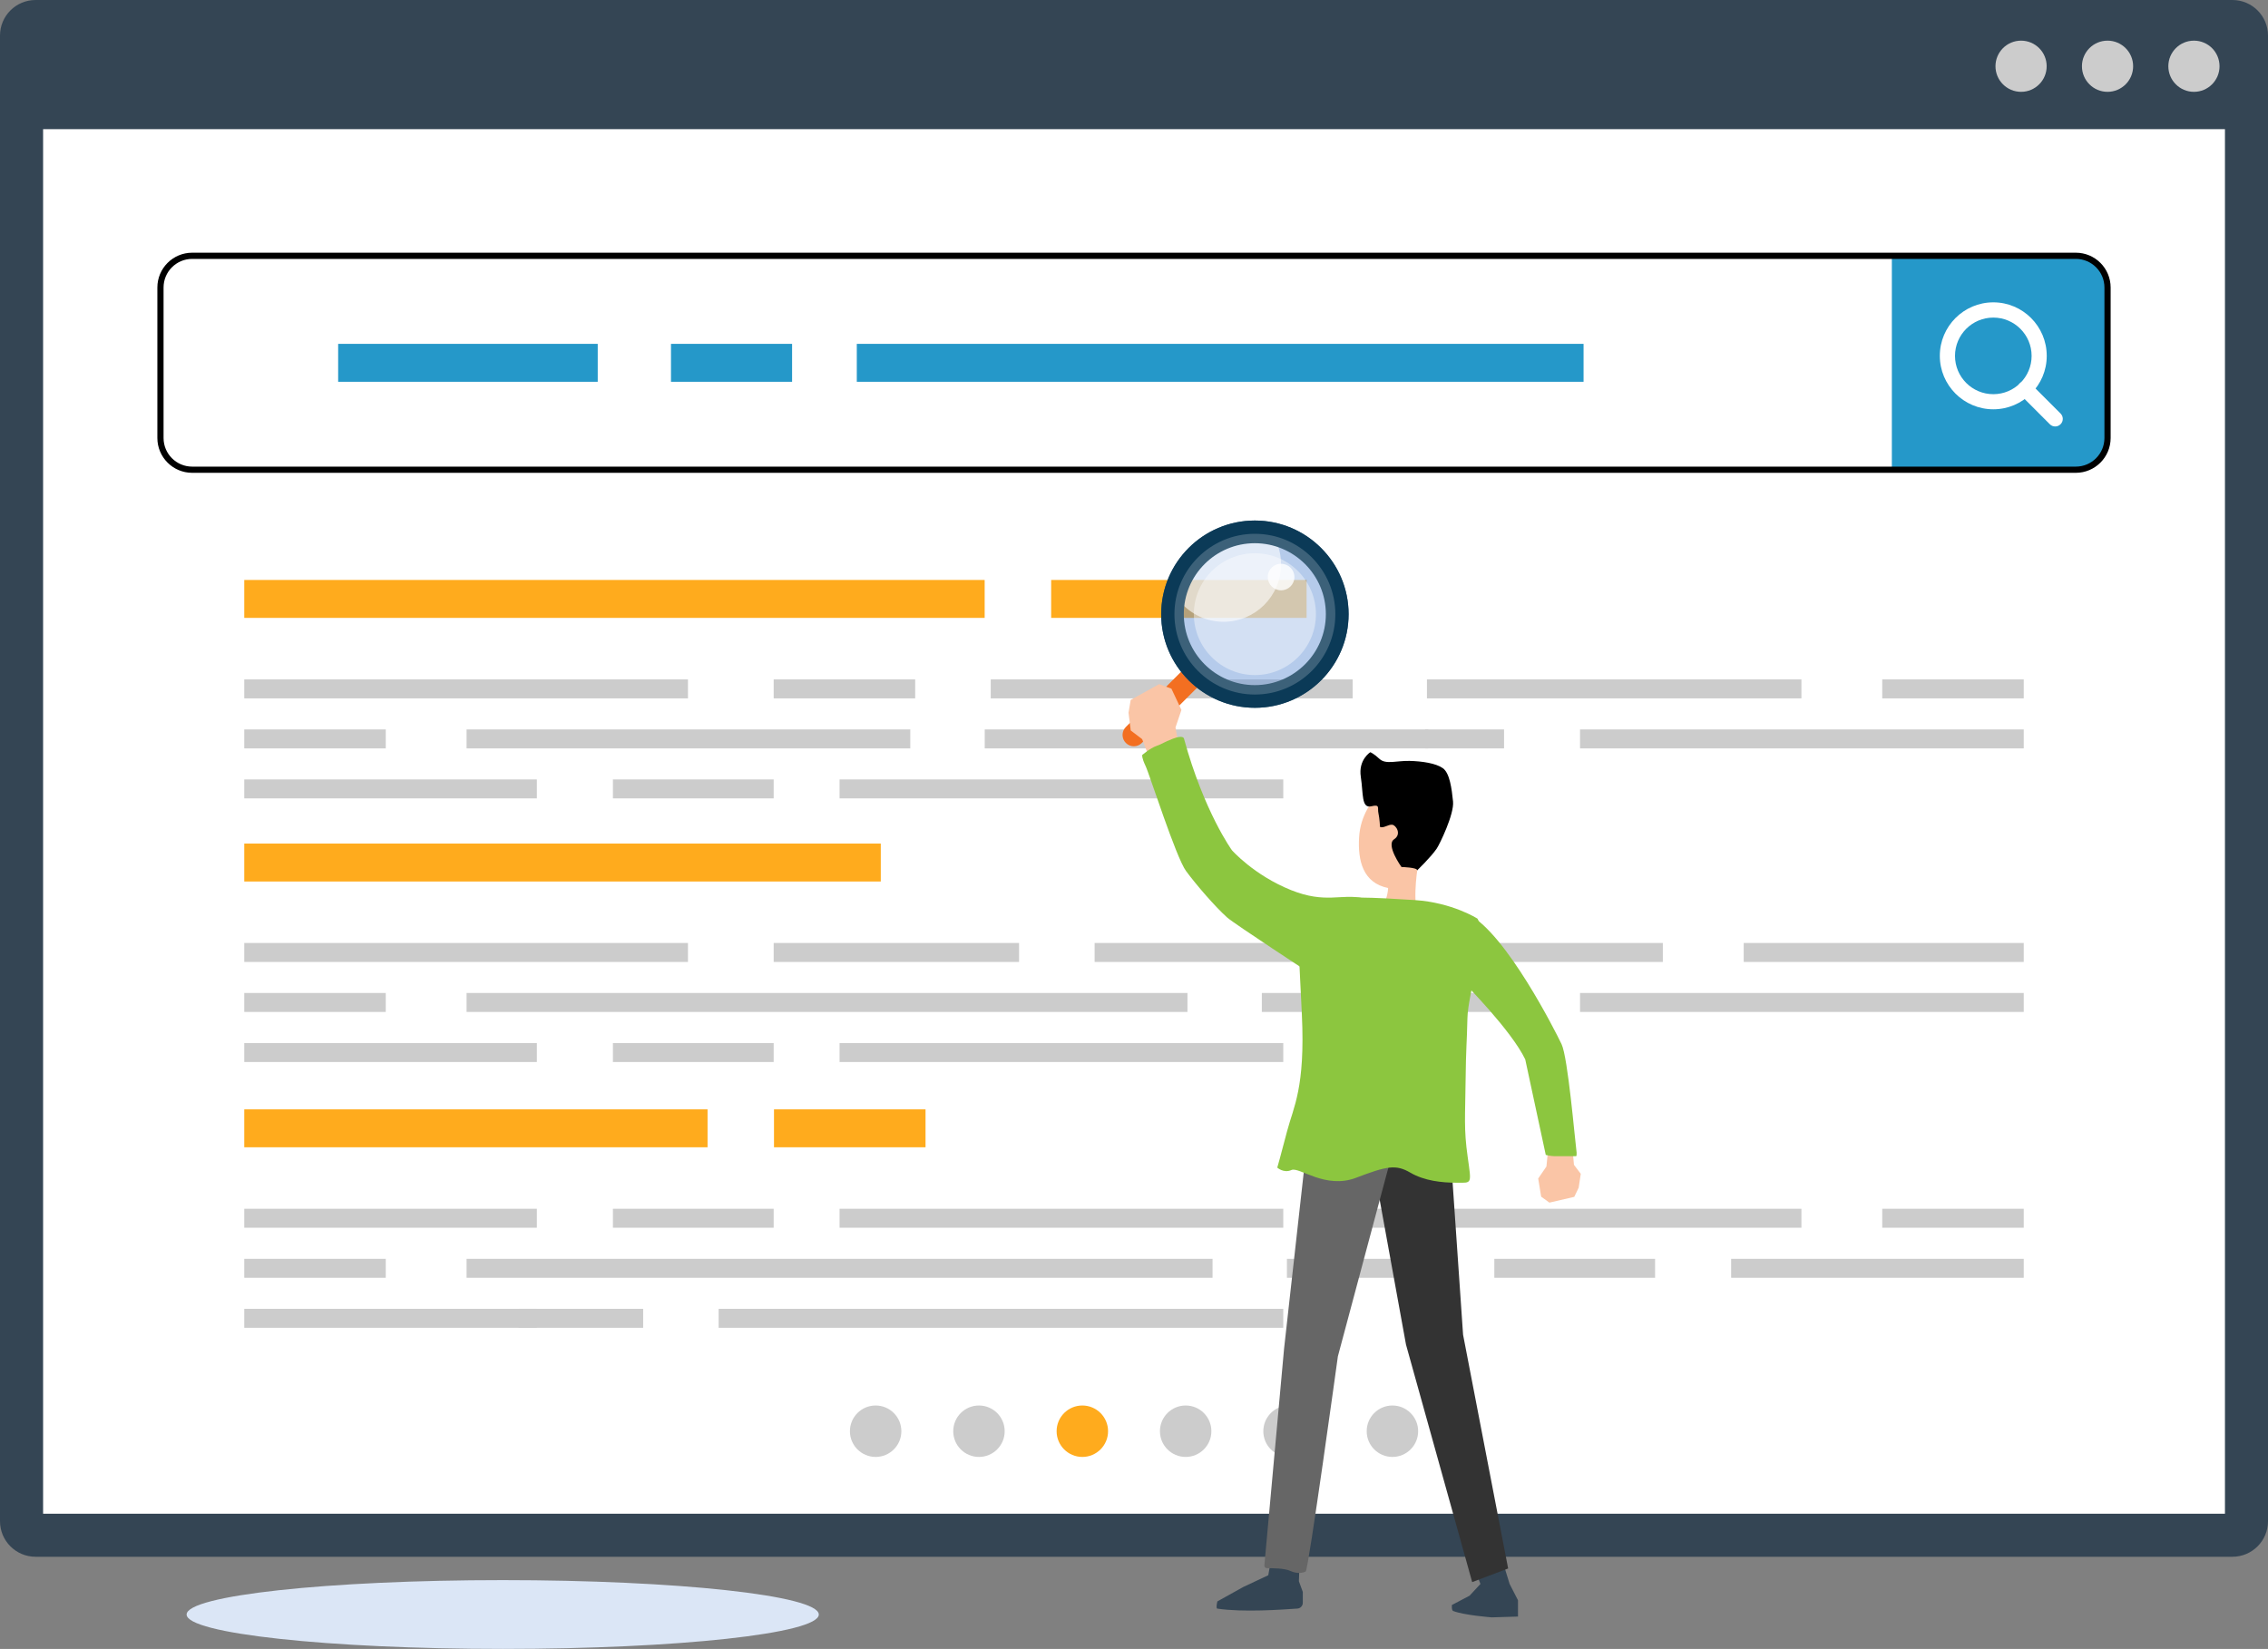 <svg xmlns="http://www.w3.org/2000/svg" xmlns:xlink="http://www.w3.org/1999/xlink" id="Layer_1" x="0px" y="0px" viewBox="0 0 365.93 266.09" xml:space="preserve">
<rect x="0" y="0" width="365.93" height="266.09" fill="#808080" stroke="none"/>
<g>
	<g>
		<path fill="#344554" d="M0,245.48V5.74C0,2.57,2.57,0,5.74,0h354.45c3.17,0,5.74,2.57,5.74,5.74v239.74    c0,3.17-2.57,5.74-5.74,5.74H5.74C2.57,251.22,0,248.65,0,245.48z"></path>
		<g>
			<path fill="#CCCCCC" d="M330.22,10.69c0,2.28-1.85,4.13-4.13,4.13c-2.28,0-4.13-1.85-4.13-4.13c0-2.28,1.85-4.13,4.13-4.13     C328.37,6.56,330.22,8.41,330.22,10.69z"></path>
			<path fill="#CCCCCC" d="M344.17,10.69c0,2.28-1.85,4.13-4.13,4.13c-2.28,0-4.13-1.85-4.13-4.13c0-2.28,1.85-4.13,4.13-4.13     C342.32,6.56,344.17,8.41,344.17,10.69z"></path>
			<path fill="#CCCCCC" d="M358.11,10.69c0,2.28-1.85,4.13-4.13,4.13c-2.28,0-4.13-1.85-4.13-4.13c0-2.28,1.85-4.13,4.13-4.13     C356.27,6.56,358.11,8.41,358.11,10.69z"></path>
		</g>
		
			<rect x="71.25" y="-43.46" transform="matrix(-1.836970e-16 1 -1 -1.836970e-16 315.524 -50.407)" fill="#FFFFFF" width="223.43" height="352.03"></rect>
		<g>
			<circle fill="#CCCCCC" cx="141.28" cy="230.96" r="4.15"></circle>
			<circle fill="#CCCCCC" cx="157.95" cy="230.96" r="4.15"></circle>
			<circle fill="#FFAB1D" cx="174.63" cy="230.96" r="4.15"></circle>
			<path fill="#CCCCCC" d="M195.45,230.96c0,2.29-1.86,4.15-4.15,4.15c-2.29,0-4.15-1.86-4.15-4.15c0-2.29,1.86-4.15,4.15-4.15     C193.6,226.81,195.45,228.67,195.45,230.96z"></path>
			<circle fill="#CCCCCC" cx="207.98" cy="230.96" r="4.15"></circle>
			<circle fill="#CCCCCC" cx="224.66" cy="230.96" r="4.15"></circle>
		</g>
	</g>
	<g>
		<g>
			<rect x="54.56" y="55.49" fill="#2598C9" width="41.88" height="6.12"></rect>
			<rect x="108.26" y="55.49" fill="#2598C9" width="19.54" height="6.12"></rect>
			<rect x="138.24" y="55.49" fill="#2598C9" width="117.26" height="6.12"></rect>
		</g>
		<path fill="#2598C9" d="M334.92,41.29h-29.68V75.8h29.68c2.83,0,5.12-2.29,5.12-5.12V46.4C340.04,43.58,337.75,41.29,334.92,41.29    z"></path>
		<g>
			<path fill="#FFFFFF" d="M321.61,66.05c-4.76,0-8.63-3.87-8.63-8.63c0-4.76,3.87-8.63,8.63-8.63c4.76,0,8.62,3.87,8.62,8.63     C330.24,62.18,326.37,66.05,321.61,66.05z M321.61,51.25c-3.41,0-6.18,2.77-6.18,6.18c0,3.41,2.77,6.18,6.18,6.18     c3.41,0,6.18-2.77,6.18-6.18C327.79,54.02,325.02,51.25,321.61,51.25z"></path>
			<path fill="#FFFFFF" d="M331.59,68.82c-0.31,0-0.63-0.12-0.86-0.36l-4.86-4.86c-0.48-0.48-0.48-1.25,0-1.73     c0.48-0.48,1.25-0.48,1.73,0l4.86,4.86c0.48,0.48,0.48,1.25,0,1.73C332.21,68.71,331.9,68.82,331.59,68.82z"></path>
		</g>
		<path fill="none" stroke="#000000" stroke-miterlimit="10" d="M334.92,75.8H31.01c-2.83,0-5.12-2.29-5.12-5.12V46.4    c0-2.83,2.29-5.12,5.12-5.12h303.91c2.83,0,5.12,2.29,5.12,5.12v24.28C340.04,73.51,337.75,75.8,334.92,75.8z"></path>
	</g>
	<g>
		<g>
			<rect x="39.41" y="109.64" fill="#CCCCCC" width="71.59" height="3.06"></rect>
			<rect x="124.83" y="109.64" fill="#CCCCCC" width="22.83" height="3.06"></rect>
			<rect x="303.69" y="109.64" fill="#CCCCCC" width="22.83" height="3.06"></rect>
			<rect x="230.23" y="109.64" fill="#CCCCCC" width="60.42" height="3.06"></rect>
			<rect x="159.85" y="109.64" fill="#CCCCCC" width="58.39" height="3.06"></rect>
			<rect x="254.93" y="117.71" fill="#CCCCCC" width="71.59" height="3.06"></rect>
			<rect x="229.93" y="117.71" fill="#CCCCCC" width="12.74" height="3.06"></rect>
			<rect x="39.41" y="117.71" fill="#CCCCCC" width="22.83" height="3.06"></rect>
			<rect x="75.28" y="117.71" fill="#CCCCCC" width="71.59" height="3.06"></rect>
			<rect x="158.88" y="117.71" fill="#CCCCCC" width="71.59" height="3.06"></rect>
			<rect x="39.41" y="125.78" fill="#CCCCCC" width="47.21" height="3.06"></rect>
			<rect x="98.89" y="125.78" fill="#CCCCCC" width="25.94" height="3.06"></rect>
			<rect x="135.46" y="125.78" fill="#CCCCCC" width="71.59" height="3.06"></rect>
			<rect x="39.41" y="93.59" fill="#FFAB1D" width="119.46" height="6.12"></rect>
			<rect x="169.6" y="93.59" fill="#FFAB1D" width="41.21" height="6.12"></rect>
		</g>
		<g>
			<g>
				<rect x="39.41" y="211.21" fill="#CCCCCC" width="47.21" height="3.06"></rect>
				<rect x="83.68" y="211.21" fill="#CCCCCC" width="20.09" height="3.06"></rect>
				<rect x="115.95" y="211.21" fill="#CCCCCC" width="91.1" height="3.06"></rect>
				<rect x="39.41" y="195.06" fill="#CCCCCC" width="47.21" height="3.06"></rect>
				<rect x="98.89" y="195.06" fill="#CCCCCC" width="25.94" height="3.06"></rect>
				<rect x="303.69" y="195.06" fill="#CCCCCC" width="22.83" height="3.06"></rect>
				<rect x="219.06" y="195.06" fill="#CCCCCC" width="71.59" height="3.06"></rect>
				<rect x="135.46" y="195.06" fill="#CCCCCC" width="71.59" height="3.06"></rect>
				<rect x="279.31" y="203.14" fill="#CCCCCC" width="47.21" height="3.06"></rect>
				<rect x="241.1" y="203.14" fill="#CCCCCC" width="25.94" height="3.06"></rect>
				<rect x="39.41" y="203.14" fill="#CCCCCC" width="22.83" height="3.06"></rect>
				<rect x="75.28" y="203.14" fill="#CCCCCC" width="120.36" height="3.06"></rect>
				<rect x="207.64" y="203.14" fill="#CCCCCC" width="22.83" height="3.06"></rect>
			</g>
			<rect x="39.41" y="179.02" fill="#FFAB1D" width="74.75" height="6.12"></rect>
			<rect x="124.88" y="179.02" fill="#FFAB1D" width="24.45" height="6.12"></rect>
		</g>
		<g>
			<rect x="39.41" y="152.17" fill="#CCCCCC" width="71.59" height="3.06"></rect>
			<rect x="124.83" y="152.17" fill="#CCCCCC" width="39.59" height="3.06"></rect>
			<rect x="281.34" y="152.17" fill="#CCCCCC" width="45.18" height="3.06"></rect>
			<rect x="230.23" y="152.17" fill="#CCCCCC" width="38.06" height="3.06"></rect>
			<rect x="176.61" y="152.17" fill="#CCCCCC" width="58.39" height="3.06"></rect>
			<rect x="254.93" y="160.24" fill="#CCCCCC" width="71.59" height="3.06"></rect>
			<rect x="229.93" y="160.24" fill="#CCCCCC" width="12.74" height="3.06"></rect>
			<rect x="39.41" y="160.24" fill="#CCCCCC" width="22.83" height="3.06"></rect>
			<rect x="75.28" y="160.24" fill="#CCCCCC" width="116.31" height="3.06"></rect>
			<rect x="203.59" y="160.24" fill="#CCCCCC" width="26.88" height="3.06"></rect>
			<rect x="39.41" y="168.32" fill="#CCCCCC" width="47.21" height="3.06"></rect>
			<rect x="98.89" y="168.32" fill="#CCCCCC" width="25.94" height="3.06"></rect>
			<rect x="135.46" y="168.32" fill="#CCCCCC" width="71.59" height="3.06"></rect>
			<rect x="39.41" y="136.13" fill="#FFAB1D" width="102.7" height="6.12"></rect>
		</g>
	</g>
</g>
<path fill="#DBE6F6" d="M132.11,260.54c0,3.07-22.83,5.55-51,5.55s-51-2.49-51-5.55c0-3.07,22.83-5.55,51-5.55  S132.11,257.47,132.11,260.54z"></path>
<g>
	<path fill="#344554" d="M205.38,250.01l-0.75,4.19l-4.04,1.9l-4.17,2.32c0,0-0.29,1.13,0,1.17c4.15,0.62,10.44,0.16,12.9-0.01   c0.5-0.03,0.88-0.44,0.88-0.94v-1.75l-0.63-1.72l0.12-3.38L205.38,250.01z"></path>
	<path fill="#344554" d="M237.89,253.09l0.97,2.52l-1.75,1.89l-2.85,1.5c0,0-0.08,0.86,0.2,0.97c1.82,0.7,6.23,1.03,6.23,1.03   l4.23-0.13v-2.63l-1.35-2.63l-1.14-3.7L237.89,253.09z"></path>
	
		<ellipse transform="matrix(1.106575e-03 -1 1 1.106575e-03 103.13 301.459)" opacity="0.5" fill="#6D98D9" cx="202.46" cy="99.11" rx="12.17" ry="12.19"></ellipse>
	<path opacity="0.6" fill="#FFFFFF" d="M206.69,91.06c0-1.28-0.26-2.5-0.73-3.61   c-1.1-0.33-2.28-0.51-3.5-0.51c-6.06,0-11.08,4.43-12.01,10.23c1.7,1.94,4.18,3.17,6.97,3.17   C202.54,100.33,206.69,96.19,206.69,91.06z"></path>
	<g>
		<path fill="#F36F21" d="M181.65,119.89L181.65,119.89c-0.71-0.71-0.71-1.87,0-2.58l10.38-10.37l2.58,2.58l-10.38,10.37    C183.52,120.61,182.36,120.61,181.65,119.89z"></path>
		<path fill="#3C6179" d="M191,99.11c0,6.31,5.14,11.45,11.46,11.45c6.32,0,11.46-5.14,11.46-11.45s-5.14-11.45-11.46-11.45    S191,92.79,191,99.11z M187.35,99.11c0-8.33,6.78-15.11,15.12-15.11c8.33,0,15.12,6.78,15.12,15.11c0,8.33-6.78,15.11-15.12,15.11    C194.12,114.22,187.35,107.44,187.35,99.11z"></path>
		<g>
			<path opacity="0.4" fill="#FFFFFF" d="M192.62,99.11c0,5.42,4.42,9.83,9.85,9.83     s9.85-4.41,9.85-9.83c0-5.42-4.42-9.83-9.85-9.83S192.62,93.69,192.62,99.11z"></path>
			<path fill="#0B3A57" d="M187.35,99.11c0,8.33,6.78,15.11,15.12,15.11c8.33,0,15.12-6.78,15.12-15.11S210.8,84,202.46,84     C194.12,84,187.35,90.78,187.35,99.11z M189.49,99.11c0-7.15,5.82-12.97,12.98-12.97c7.16,0,12.98,5.82,12.98,12.97     c0,7.15-5.82,12.97-12.98,12.97C195.3,112.08,189.49,106.26,189.49,99.11z"></path>
		</g>
	</g>
	<polygon fill="#FAC5A6" points="190.48,121.49 185.71,122.98 184.28,119.28 182.44,117.88 182.08,115.02 182.43,112.95    187.02,110.4 189,111.13 190.62,114.56 189.66,117.4 190.14,120.11  "></polygon>
	<polygon fill="#FAC5A6" points="249.77,184.99 253.67,184.88 253.95,187.97 255.05,189.42 254.71,191.66 254,193.14 249.99,194.07    248.66,193.11 248.18,190.18 249.51,188.24 249.72,186.1  "></polygon>
	<g>
		<path fill="#FAC5A6" d="M223.87,142.26c0.5,2.04-1.07,4.7-1.07,4.7l5.91,0.62c-0.83-2.99,0.1-8.06,0.1-8.06    S223.38,140.22,223.87,142.26z"></path>
		<path fill="#FAC5A6" d="M232.69,130.13c0.64,1.85-2.78,8.11-3.31,8.81c-0.18,0.24-0.7,1.59-1.2,2.34    c-0.94,1.42-2.24,2.41-4.18,2.03c-4.12-0.81-4.93-4.45-4.72-8.15c0.21-3.71,2.21-6.04,3.3-7.37c1.09-1.34,6.06-1.8,6.06-1.8    C230.29,125.77,232.05,128.26,232.69,130.13z"></path>
		<path d="M226.12,139.91c0,0-2.57-3.57-1.19-4.47c1.27-0.84,0.3-2.28-0.29-2.35c-0.64-0.08-1.4,0.6-1.98,0.36    c0,0-0.07-1.41-0.26-2.24s0.33-1.45-1.14-1.1c-1.63,0.39-1.28-2-1.7-4.75c-0.43-2.75,1.53-3.97,1.53-3.97s0.5,0.16,1.5,1.09    c1,0.93,2.84,0.25,4.85,0.31c2.02,0.05,4.23,0.38,5.35,1.17c1.12,0.79,1.44,3.32,1.65,5.38c0.21,2.05-2.19,6.96-2.64,7.61    c-0.98,1.43-3.16,3.51-3.16,3.51C228.78,139.98,226.12,139.91,226.12,139.91z"></path>
		<polygon fill="#333333" points="234,185.43 236.06,215.39 243.33,253.11 237.53,255.31 226.85,216.98 221.12,185.43   "></polygon>
		<path fill="#8CC63F" d="M216.74,151.7l-2.81,3.71l-1.22,2.53l-0.94-0.61c0,0-12.61-8.25-13.75-9.25c-1.95-1.74-5.02-5.3-6.65-7.51    c-1.64-2.21-5.91-15.68-6.55-16.99c-0.63-1.32-0.53-1.74-0.53-1.74s1.26-1.1,2.31-1.47c1.05-0.37,1.03-0.55,2.69-1.18    c1.66-0.63,1.74,0,1.74,0c3.24,11.84,7.74,18.02,7.74,18.02s3.54,4.02,9.54,6.43c5.58,2.24,8.1,0.54,11.59,1.3    C220.84,145.13,216.74,151.7,216.74,151.7z"></path>
		<path fill="#8CC63F" d="M237.01,147.57c6.06,3.25,13.91,18.77,14.94,20.93c1.03,2.15,2.16,15.51,2.35,16.77    c0.19,1.27,0,1.31,0,1.31s-2.86,0-3.47,0c-0.61,0-1.43-0.21-1.43-0.21l-3.31-15.41c-2.25-4.69-9.77-12.25-9.77-12.25    C234.49,150.74,237,147.57,237.01,147.57z"></path>
		<path fill="#666666" d="M225.39,183.26l-9.53,35.62c0,0-4.75,34.5-5.19,34.72s-1.36,0.43-2.52-0.11    c-0.89-0.42-2.86-0.43-3.75-0.43c-0.23,0-0.42-0.2-0.4-0.43l3.18-35l3.99-35.76L225.39,183.26z"></path>
		<path fill="#8CC63F" d="M236.76,164.36c-0.09,4.18-0.23,4.37-0.3,10.37c-0.05,5.31-0.3,7.45,0.34,11.95    c0.63,4.5,0.71,4.18-1.74,4.18c-2.45,0-5.24-0.3-7.52-1.63c-2.29-1.34-3.77-1.08-8.74,0.83c-4.97,1.9-9.17-1.81-10.43-1.25    c-1.26,0.56-2.29-0.39-2.29-0.39s0.56-1.91,1.58-5.86c1.03-3.94,2.95-6.98,2.39-18.82c-0.56-11.84-0.82-15.18-0.58-15.73    c0.23-0.55,0.47-1.5,3.16-2.52c2.69-1.03,9.57-0.63,15.65-0.24c6.08,0.4,10.11,3,10.11,3    C240.04,151.15,236.83,160.19,236.76,164.36z"></path>
	</g>
	<path opacity="0.8" fill="#FFFFFF" d="M206.7,90.98c1.19,0,2.15,0.96,2.15,2.14s-0.97,2.14-2.15,2.14   c-1.19,0-2.15-0.96-2.15-2.14C204.55,91.92,205.51,90.97,206.7,90.98z"></path>
</g>
</svg>